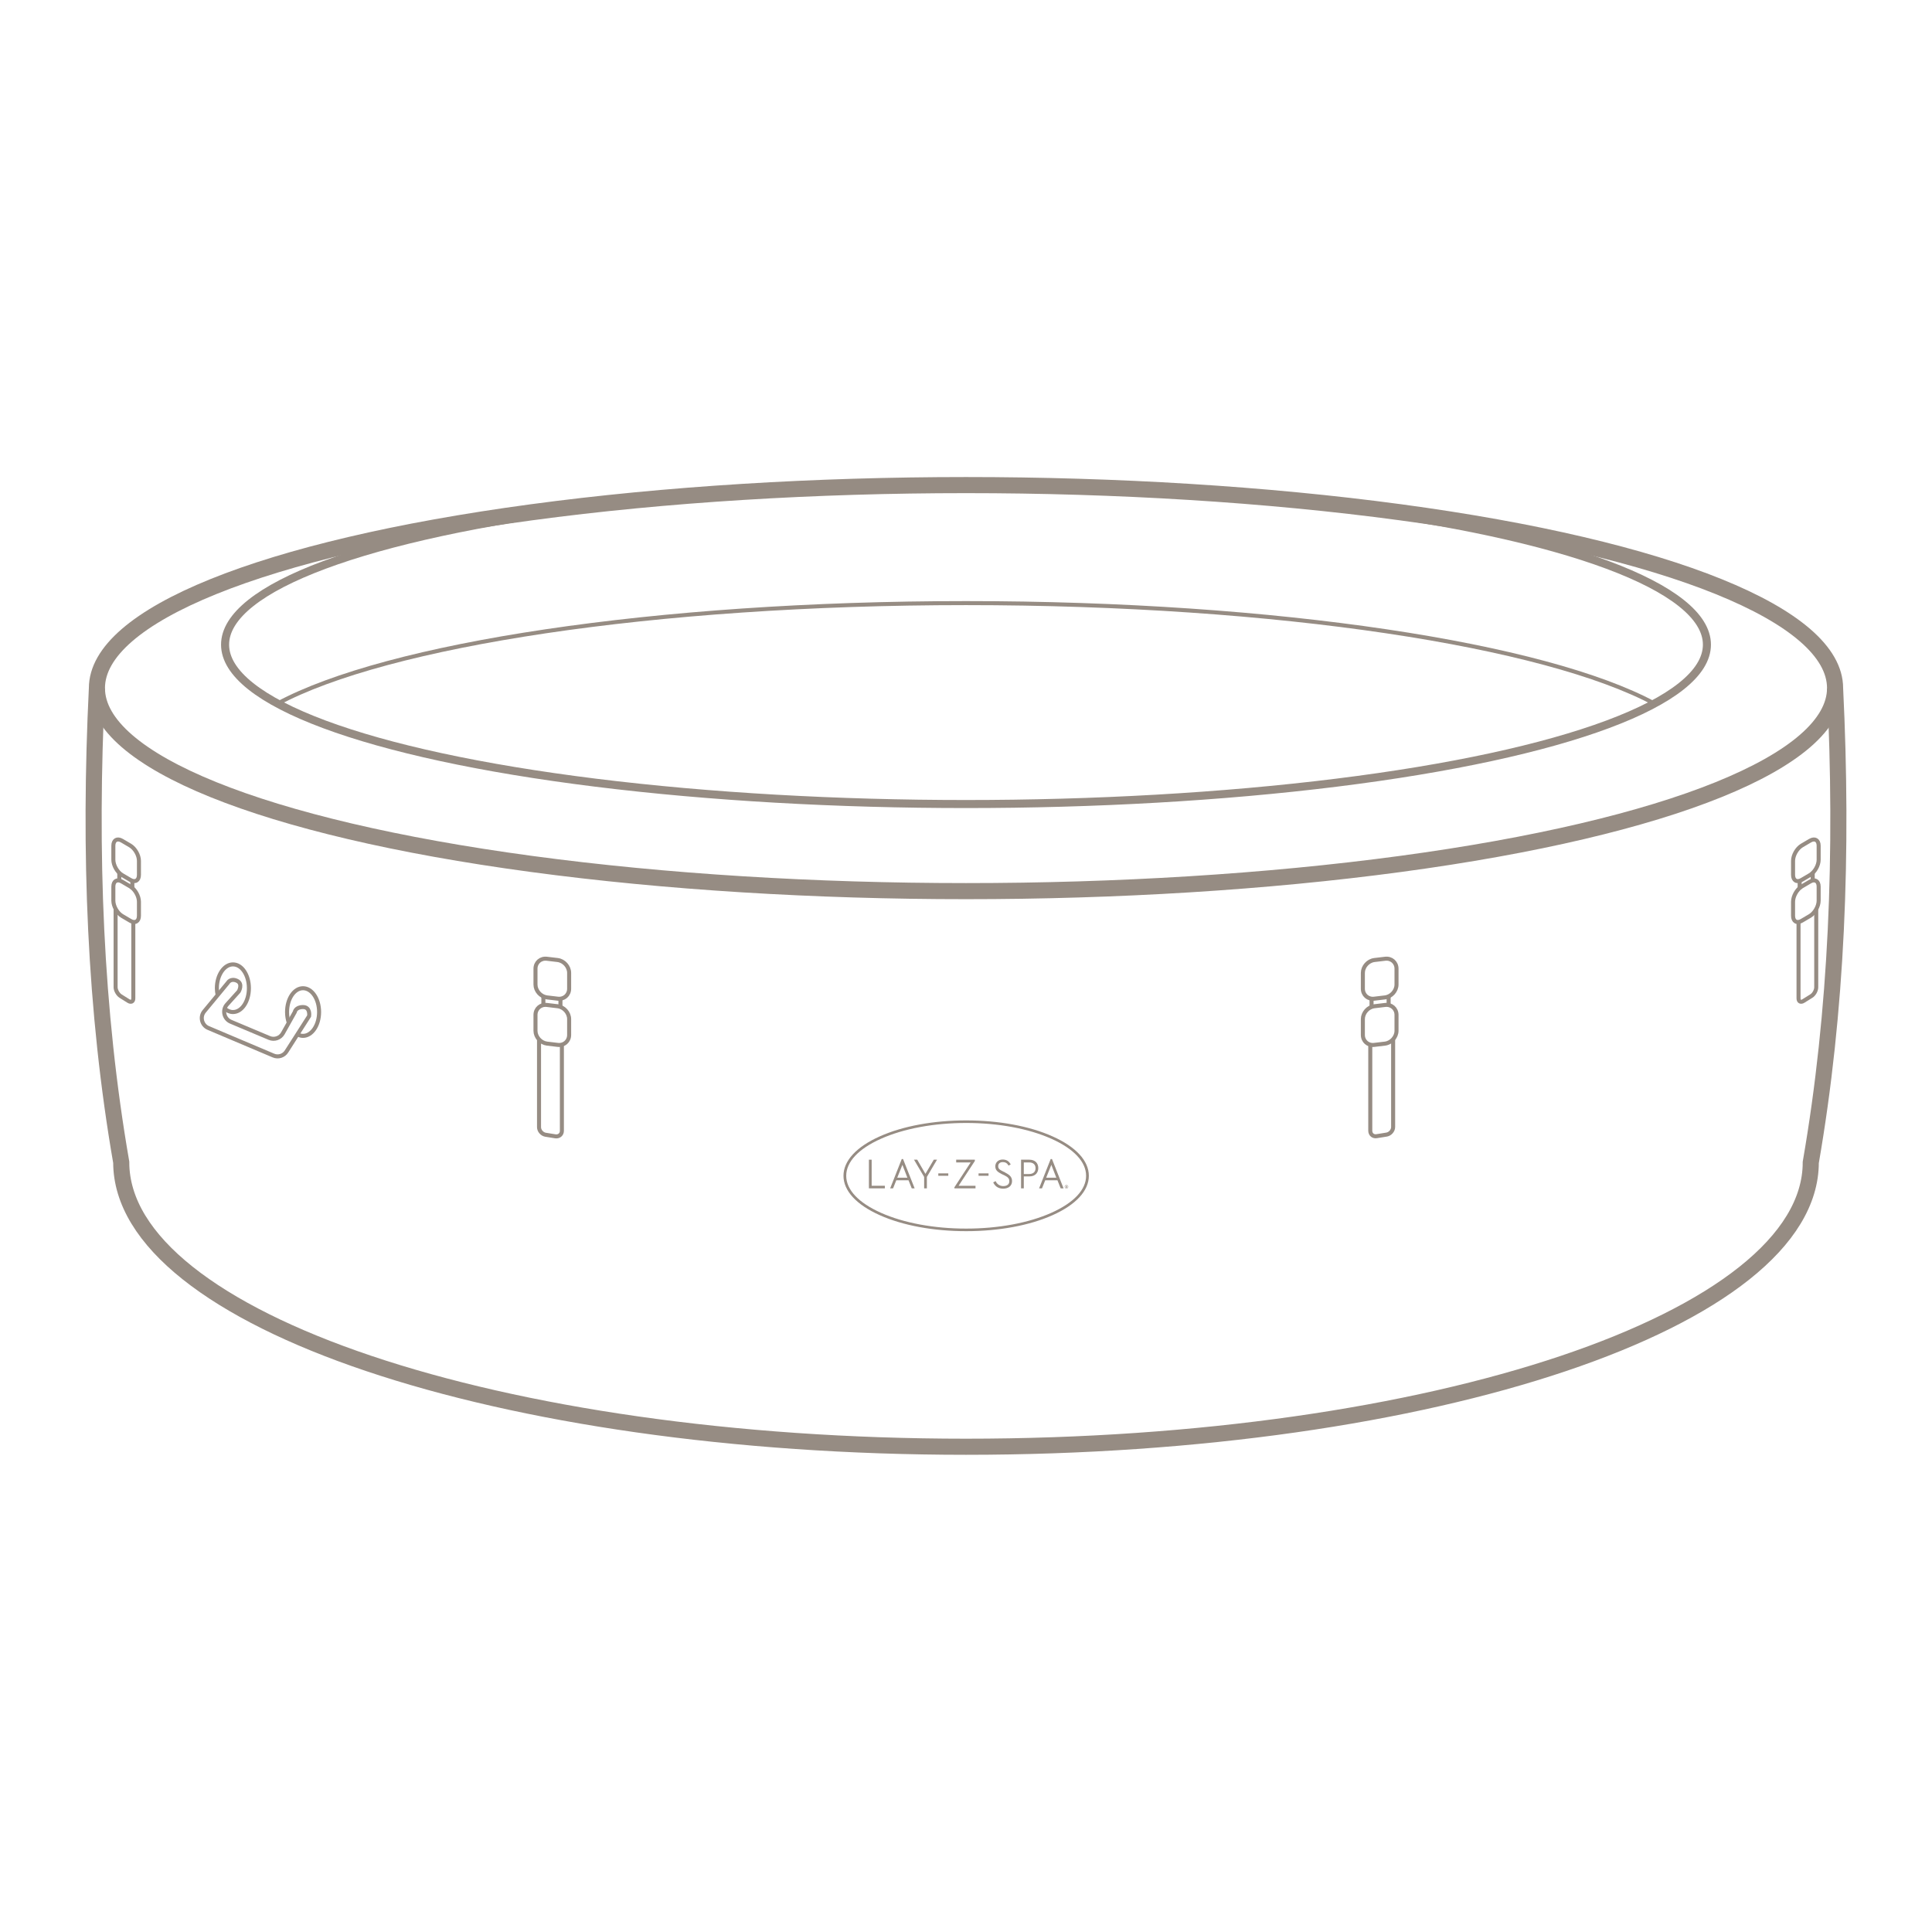 <svg viewBox="0 0 120 120" version="1.1" xmlns="http://www.w3.org/2000/svg">
  <defs>
    <style>
      .cls-1 {
        fill: #968c83;
      }

      .cls-2, .cls-3, .cls-4 {
        fill: none;
        stroke: #968c83;
        stroke-miterlimit: 10;
      }

      .cls-3 {
        stroke-width: .5px;
      }

      .cls-4 {
        stroke-width: .25px;
      }
    </style>
  </defs>
  
  <g>
    <g id="Layer_1">
      <g>
        <ellipse ry="12.61" rx="53.98" cy="42.74" cx="60" class="cls-2"></ellipse>
        <ellipse ry="9.9" rx="46.02" cy="40.04" cx="60" class="cls-3"></ellipse>
        <path d="M17.24,43.7c6.78-3.65,23.37-6.24,42.76-6.24s35.99,2.59,42.76,6.24" class="cls-4"></path>
        <path d="M113.98,42.74c.5,10.2.12,20.06-1.51,29.46h0c0,9.76-23.49,17.66-52.47,17.66s-52.47-7.91-52.47-17.67h0c-1.63-9.39-2.01-19.26-1.51-29.46" class="cls-2"></path>
        <g>
          <path d="M34.64,62.03l-.67-.08c-.39-.05-.71-.41-.71-.8v-.98c0-.39.32-.67.71-.62l.67.08c.39.05.71.41.71.8v.98c0,.39-.32.67-.71.62Z" class="cls-4"></path>
          <path d="M34.64,64.9l-.67-.08c-.39-.05-.71-.41-.71-.8v-.98c0-.39.32-.67.71-.62l.67.08c.39.05.71.41.71.8v.98c0,.39-.32.67-.71.62Z" class="cls-4"></path>
          <g>
            <line y2="62.4" x2="33.75" y1="61.82" x1="33.75" class="cls-4"></line>
            <line y2="62.61" x2="34.81" y1="62.03" x1="34.81" class="cls-4"></line>
          </g>
          <path d="M34.9,64.89v5.35c0,.22-.18.37-.4.34l-.62-.1c-.22-.04-.4-.25-.4-.47v-5.47" class="cls-4"></path>
        </g>
        <g>
          <path d="M85.36,62.03l.67-.08c.39-.05.71-.41.71-.8v-.98c0-.39-.32-.67-.71-.62l-.67.08c-.39.05-.71.41-.71.8v.98c0,.39.32.67.71.62Z" class="cls-4"></path>
          <path d="M85.36,64.9l.67-.08c.39-.05.71-.41.71-.8v-.98c0-.39-.32-.67-.71-.62l-.67.08c-.39.05-.71.41-.71.8v.98c0,.39.32.67.71.62Z" class="cls-4"></path>
          <g>
            <line y2="62.4" x2="86.25" y1="61.82" x1="86.25" class="cls-4"></line>
            <line y2="62.61" x2="85.19" y1="62.03" x1="85.19" class="cls-4"></line>
          </g>
          <path d="M86.53,64.53v5.47c0,.22-.18.43-.4.47l-.62.1c-.22.04-.4-.11-.4-.34v-5.35" class="cls-4"></path>
        </g>
        <g>
          <path d="M111.91,54.65l.51-.3c.3-.18.54-.6.54-.95v-.87c0-.35-.24-.49-.54-.31l-.51.3c-.3.18-.54.6-.54.95v.87c0,.35.24.49.54.31Z" class="cls-4"></path>
          <path d="M111.91,57.19l.51-.3c.3-.18.54-.6.54-.95v-.87c0-.35-.24-.49-.54-.31l-.51.3c-.3.18-.54.6-.54.95v.87c0,.35.24.49.54.31Z" class="cls-4"></path>
          <g>
            <line y2="54.68" x2="112.59" y1="54.16" x1="112.59" class="cls-4"></line>
            <line y2="55.22" x2="111.78" y1="54.71" x1="111.78" class="cls-4"></line>
          </g>
          <path d="M112.81,56.47v4.85c0,.2-.14.45-.31.55l-.48.3c-.17.11-.31.04-.31-.16v-4.74" class="cls-4"></path>
        </g>
        <g>
          <path d="M8.09,54.65l-.51-.3c-.3-.18-.54-.6-.54-.95v-.87c0-.35.24-.49.54-.31l.51.3c.3.18.54.6.54.95v.87c0,.35-.24.49-.54.31Z" class="cls-4"></path>
          <path d="M8.09,57.19l-.51-.3c-.3-.18-.54-.6-.54-.95v-.87c0-.35.24-.49.54-.31l.51.3c.3.18.54.6.54.95v.87c0,.35-.24.49-.54.31Z" class="cls-4"></path>
          <g>
            <line y2="54.68" x2="7.41" y1="54.16" x1="7.41" class="cls-4"></line>
            <line y2="55.22" x2="8.22" y1="54.71" x1="8.22" class="cls-4"></line>
          </g>
          <path d="M8.28,57.27v4.74c0,.2-.14.27-.31.16l-.48-.3c-.17-.11-.31-.36-.31-.55v-4.85" class="cls-4"></path>
        </g>
        <g>
          <path d="M65.3,75.33c-1.41.63-3.29.98-5.29.98s-3.88-.35-5.29-.98c-1.39-.62-2.16-1.43-2.16-2.3s.77-1.68,2.16-2.3c1.41-.63,3.29-.98,5.29-.98s3.88.35,5.29.98c1.39.62,2.16,1.43,2.16,2.3s-.77,1.68-2.16,2.3M65.37,70.58c-1.43-.64-3.34-.99-5.36-.99s-3.93.35-5.36.99c-1.46.65-2.26,1.52-2.26,2.45s.8,1.8,2.26,2.45c1.43.64,3.34.99,5.36.99s3.93-.35,5.36-.99c1.46-.65,2.26-1.52,2.26-2.45s-.8-1.8-2.26-2.45" class="cls-1"></path>
          <polygon points="54.14 72.03 53.97 72.03 53.97 73.81 54.96 73.81 54.96 73.65 54.14 73.65 54.14 72.03" class="cls-1"></polygon>
          <path d="M56.36,73.15h-.63l.32-.8.31.8ZM56.01,71.99l-.72,1.82h.18l.2-.5h.76l.2.5h.18l-.72-1.82h-.07Z" class="cls-1"></path>
          <polygon points="58 72.03 57.48 72.91 56.97 72.03 56.77 72.03 57.4 73.1 57.4 73.81 57.57 73.81 57.57 73.1 58.2 72.03 58 72.03" class="cls-1"></polygon>
          <polygon points="60.55 72.11 60.55 72.1 60.55 72.03 59.39 72.03 59.39 72.2 60.29 72.2 59.29 73.73 59.28 73.74 59.28 73.81 60.59 73.81 60.59 73.65 59.54 73.65 60.55 72.11" class="cls-1"></polygon>
          <path d="M62.45,72.83l-.15-.07c-.22-.11-.3-.17-.3-.33s.12-.25.28-.25.26.05.34.18l.02.04.14-.08-.03-.04c-.11-.18-.26-.26-.48-.26-.26,0-.45.18-.45.42s.14.35.39.48l.15.07c.25.12.33.21.33.38,0,.19-.14.3-.38.3-.19,0-.36-.1-.45-.27l-.02-.04-.15.08.02.04c.12.23.33.35.6.35.33,0,.55-.18.55-.47,0-.23-.12-.38-.43-.53" class="cls-1"></path>
          <path d="M63.59,72.2h.33c.25,0,.4.13.4.36s-.15.36-.4.36h-.33v-.71ZM63.93,72.03h-.51v1.78h.17v-.74h.34c.42,0,.56-.28.56-.52,0-.15-.05-.28-.14-.37-.1-.1-.25-.15-.42-.15" class="cls-1"></path>
          <path d="M65.61,73.15h-.63l.32-.8.31.8ZM65.33,71.99h-.07l-.72,1.82h.18l.2-.5h.76l.2.5h.18l-.72-1.82Z" class="cls-1"></path>
          <rect height=".15" width=".62" y="72.88" x="58.28" class="cls-1"></rect>
          <rect height=".15" width=".62" y="72.88" x="60.78" class="cls-1"></rect>
          <path d="M66.24,73.71s.02,0,.02-.02c0-.01,0-.02-.02-.02h-.02v.04h.02ZM66.23,73.77h-.03v-.12h.04s.05.02.05.04c0,.02,0,.03-.02.04l.03.05h-.03l-.02-.04h-.02v.04ZM66.33,73.71c0-.05-.04-.09-.09-.09s-.09.04-.09.09.04.09.09.09.09-.04.09-.09M66.13,73.71c0-.06.05-.11.11-.11s.11.05.11.11-.05.11-.11.11-.11-.05-.11-.11" class="cls-1"></path>
        </g>
        <path d="M13.96,62.65c.15.13.32.21.51.21.55,0,.99-.66.99-1.48s-.44-1.48-.99-1.48-1,.67-1,1.48c0,.15.02.29.05.43" class="cls-4"></path>
        <path d="M18.49,64.24c.1.07.21.1.33.1.55,0,1-.66,1-1.48s-.45-1.48-1-1.48-.99.66-.99,1.48c0,.24.04.47.11.67" class="cls-4"></path>
        <path d="M14.17,61.02l-1.48,1.79c-.29.34-.16.87.25,1.04l4.04,1.71c.3.13.65.02.82-.26l1.4-2.19s.09-.56-.38-.56-.51.31-.51.31l-.74,1.32c-.17.3-.53.42-.84.29l-2.4-1.01c-.42-.18-.54-.72-.24-1.06l.74-.82s.28-.48-.11-.66-.56.11-.56.11Z" class="cls-4"></path>
      </g>
    </g>
  </g>
</svg>
